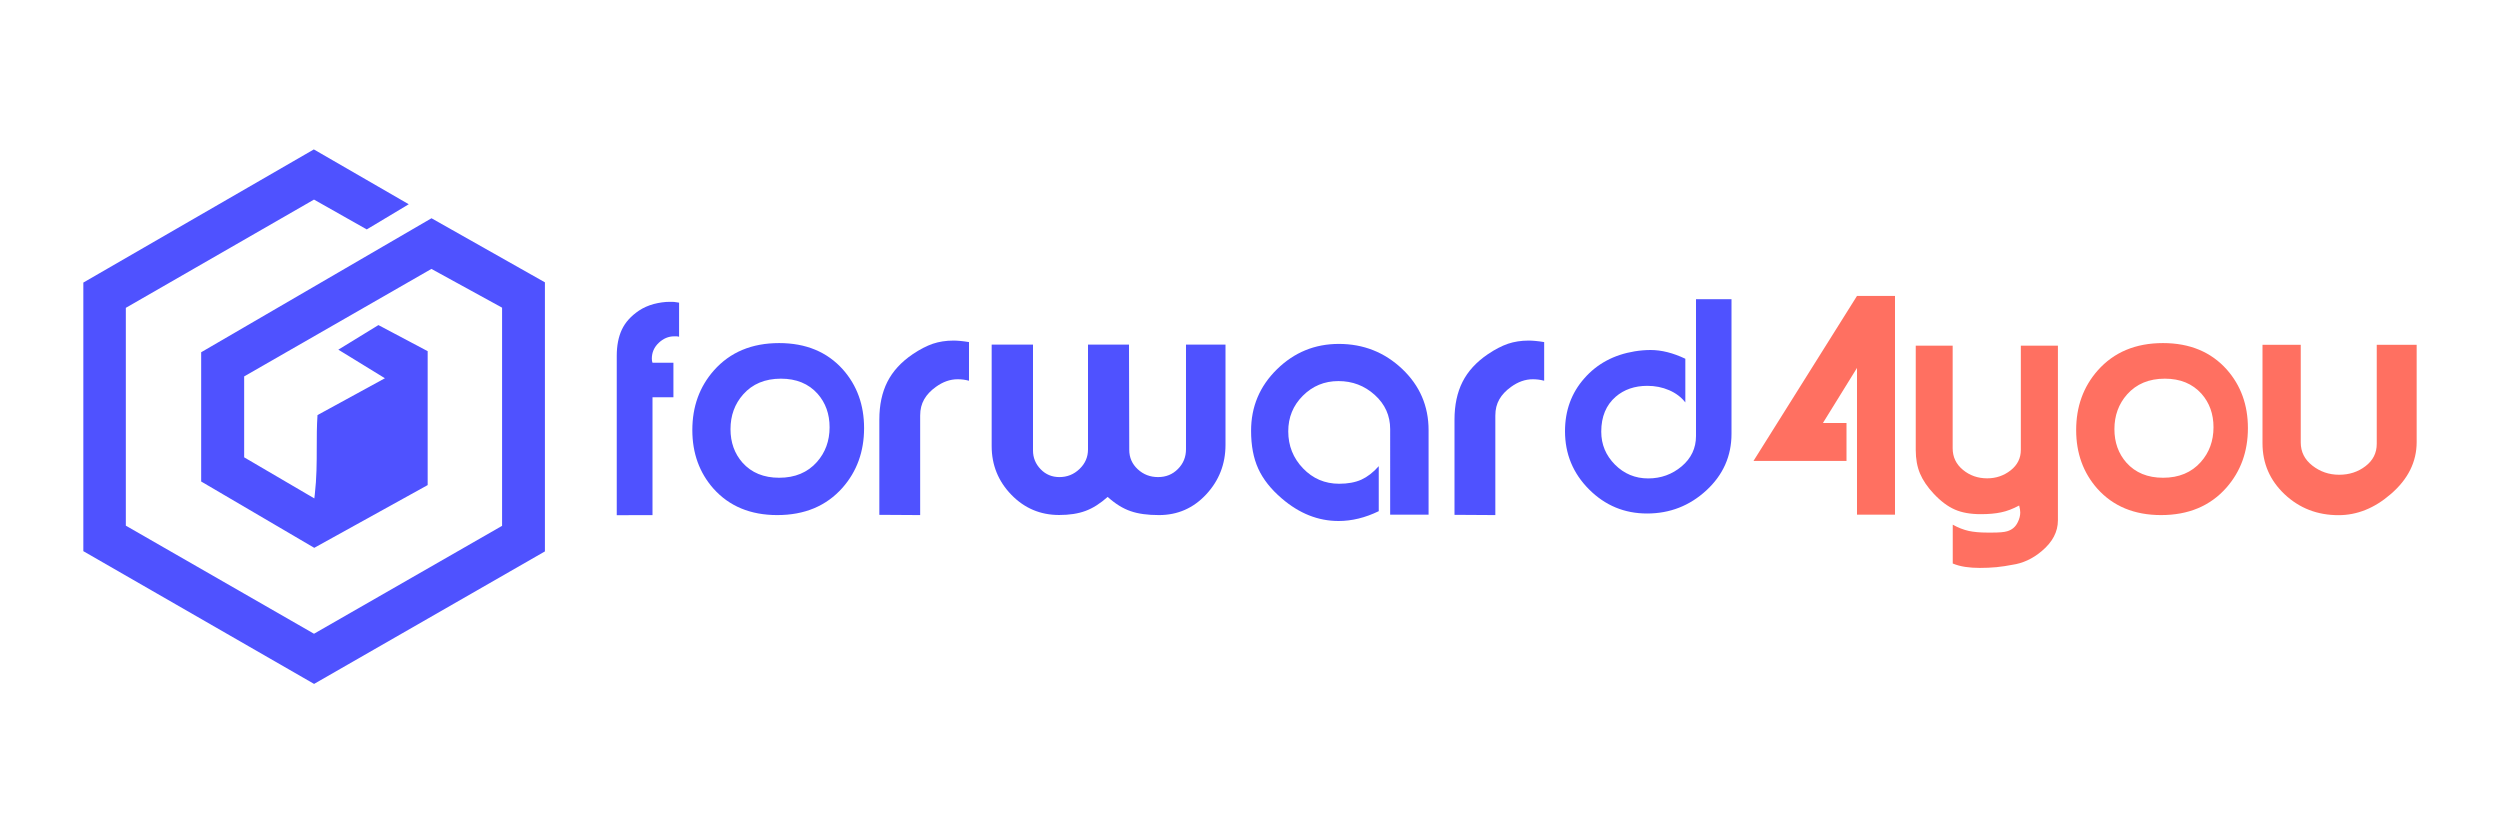 <?xml version="1.0" encoding="UTF-8"?> <svg xmlns="http://www.w3.org/2000/svg" xmlns:xlink="http://www.w3.org/1999/xlink" version="1.1" id="Layer_1" x="0px" y="0px" viewBox="0 0 300 100" style="enable-background:new 0 0 300 100;" xml:space="preserve"> <style type="text/css"> .st0{fill:#FF7061;} .st1{fill:#4F52FF;} </style> <g> <polygon class="st0" points="218.75,50.76 221.58,50.76 221.58,55.31 210.42,55.31 222.84,35.51 227.4,35.51 227.4,61.76 222.84,61.76 222.84,44.15 "></polygon> <path class="st0" d="M229.87,41.48h4.45v12.31c0,1.05,0.41,1.91,1.23,2.59c0.82,0.68,1.79,1.02,2.91,1.02c1.07,0,2-0.32,2.82-0.96 c0.81-0.64,1.22-1.45,1.22-2.45V41.48h4.45v20.96c0,1.38-0.65,2.61-1.94,3.69c-1.1,0.93-2.29,1.47-3.56,1.65 c-0.59,0.12-1.22,0.21-1.87,0.28c-0.65,0.06-1.32,0.09-2,0.09c-0.63,0-1.21-0.04-1.74-0.12c-0.53-0.08-1.03-0.21-1.51-0.41v-4.66 c0.66,0.37,1.3,0.61,1.91,0.75c0.61,0.13,1.35,0.2,2.23,0.2h0.58c0.85,0,1.46-0.05,1.81-0.16c0.59-0.17,1.02-0.54,1.28-1.1 c0.19-0.38,0.29-0.77,0.29-1.15c0-0.21-0.04-0.49-0.13-0.84c-0.75,0.4-1.47,0.68-2.16,0.82c-0.69,0.15-1.51,0.22-2.45,0.22 c-1.22,0-2.26-0.18-3.1-0.55c-0.85-0.37-1.7-1-2.55-1.91c-0.75-0.8-1.3-1.61-1.64-2.42c-0.34-0.81-0.51-1.75-0.51-2.82V41.48z"></path> <path class="st0" d="M259.78,45.44c-1.9,0-3.41,0.63-4.53,1.89c-1.01,1.14-1.52,2.53-1.52,4.17c0,1.59,0.48,2.93,1.44,4.02 c1.08,1.21,2.55,1.81,4.4,1.81c1.9,0,3.41-0.63,4.53-1.89c1.01-1.14,1.52-2.53,1.52-4.17c0-1.59-0.48-2.93-1.44-4.02 C263.09,46.04,261.63,45.44,259.78,45.44 M259.33,61.81c-3.21,0-5.76-1.06-7.65-3.17c-1.69-1.91-2.54-4.25-2.54-7.03 c0-2.82,0.86-5.2,2.59-7.16c1.94-2.19,4.55-3.28,7.83-3.28c3.21,0,5.76,1.06,7.65,3.17c1.69,1.91,2.54,4.25,2.54,7.03 c0,2.81-0.86,5.2-2.59,7.16C265.22,60.72,262.61,61.81,259.33,61.81"></path> <path class="st0" d="M271.51,41.38h4.58v11.72c0,1.12,0.46,2.04,1.39,2.77c0.93,0.73,2,1.1,3.22,1.1c1.21,0,2.26-0.34,3.16-1.03 c0.9-0.69,1.35-1.58,1.35-2.68V41.38H290v11.66c0,2.39-1.04,4.48-3.12,6.26c-1.94,1.68-4.03,2.52-6.26,2.52 c-2.53,0-4.68-0.83-6.46-2.5c-1.77-1.67-2.66-3.71-2.66-6.13V41.38z"></path> <path class="st1" d="M74.01,61.81v-19.1c0-1.22,0.2-2.27,0.61-3.15c0.41-0.88,1.1-1.64,2.06-2.29c0.53-0.35,1.12-0.61,1.78-0.79 c0.66-0.17,1.3-0.26,1.91-0.26c0.21,0,0.39,0.01,0.52,0.01c0.14,0.01,0.34,0.04,0.6,0.09v4.09c-0.11-0.03-0.21-0.05-0.32-0.05H80.9 c-0.68,0-1.3,0.26-1.85,0.78c-0.55,0.52-0.83,1.15-0.83,1.9c0,0.21,0.03,0.37,0.08,0.49h2.51v4.14h-2.51v14.15H74.01z"></path> <path class="st1" d="M93.71,45.44c-1.9,0-3.42,0.63-4.53,1.89c-1.01,1.14-1.52,2.53-1.52,4.17c0,1.59,0.48,2.93,1.44,4.02 c1.08,1.21,2.55,1.81,4.4,1.81c1.9,0,3.41-0.63,4.53-1.89c1.01-1.14,1.52-2.53,1.52-4.17c0-1.59-0.48-2.93-1.44-4.02 C97.03,46.04,95.56,45.44,93.71,45.44 M93.27,61.81c-3.21,0-5.76-1.06-7.65-3.17c-1.69-1.91-2.54-4.25-2.54-7.03 c0-2.82,0.86-5.2,2.59-7.16c1.94-2.19,4.55-3.28,7.83-3.28c3.21,0,5.76,1.06,7.65,3.17c1.69,1.91,2.54,4.25,2.54,7.03 c0,2.81-0.86,5.2-2.59,7.16C99.16,60.72,96.55,61.81,93.27,61.81"></path> <path class="st1" d="M110.42,61.81l-4.9-0.03V50.36c0-1.75,0.32-3.26,0.96-4.53c0.64-1.27,1.65-2.38,3.05-3.33 c0.86-0.58,1.66-0.99,2.41-1.25c0.75-0.25,1.57-0.38,2.46-0.38c0.23,0,0.5,0.01,0.81,0.04c0.31,0.03,0.67,0.07,1.07,0.14v4.64 c-0.44-0.12-0.89-0.18-1.36-0.18c-0.91,0-1.78,0.31-2.62,0.92c-0.61,0.44-1.08,0.93-1.4,1.49c-0.32,0.56-0.48,1.2-0.48,1.94V61.81z "></path> <path class="st1" d="M119.01,41.35h4.95v12.71c0,0.87,0.31,1.62,0.92,2.25c0.61,0.63,1.36,0.94,2.25,0.94 c0.93,0,1.73-0.32,2.41-0.97c0.68-0.65,1.02-1.43,1.02-2.35V41.35h4.92l0.03,12.63c0,0.92,0.34,1.7,1.02,2.33 c0.68,0.63,1.49,0.94,2.44,0.94c0.94,0,1.74-0.32,2.38-0.97c0.65-0.65,0.97-1.44,0.97-2.38V41.35h4.74v12.03 c0,2.3-0.77,4.28-2.31,5.94c-1.54,1.66-3.43,2.49-5.68,2.49c-1.34,0-2.48-0.15-3.39-0.47c-0.92-0.31-1.84-0.88-2.76-1.71 c-0.89,0.79-1.78,1.36-2.66,1.68c-0.88,0.33-1.94,0.49-3.16,0.49c-2.25,0-4.17-0.81-5.74-2.43c-1.57-1.62-2.36-3.57-2.36-5.83 V41.35z"></path> <path class="st1" d="M165.45,55.94v5.4c-1.62,0.79-3.23,1.18-4.82,1.18c-2.45,0-4.71-0.9-6.81-2.7c-1.31-1.12-2.25-2.31-2.83-3.58 c-0.58-1.27-0.86-2.78-0.86-4.55c0-2.88,1.03-5.34,3.1-7.37c2.07-2.03,4.54-3.05,7.43-3.05c2.95,0,5.48,1,7.6,3 c2.11,2,3.17,4.45,3.17,7.35v10.14h-4.61V51.49c0-1.62-0.62-2.99-1.85-4.1c-1.23-1.11-2.68-1.66-4.36-1.66s-3.1,0.59-4.27,1.76 s-1.75,2.59-1.75,4.27c0,1.73,0.59,3.21,1.77,4.44c1.18,1.23,2.62,1.85,4.34,1.85c1.03,0,1.92-0.16,2.66-0.49 C164.08,57.23,164.79,56.69,165.45,55.94"></path> <path class="st1" d="M179.44,61.81l-4.9-0.03V50.36c0-1.75,0.32-3.26,0.96-4.53c0.64-1.27,1.65-2.38,3.05-3.33 c0.86-0.58,1.66-0.99,2.41-1.25c0.75-0.25,1.57-0.38,2.46-0.38c0.23,0,0.5,0.01,0.81,0.04c0.31,0.03,0.67,0.07,1.07,0.14v4.64 c-0.44-0.12-0.89-0.18-1.36-0.18c-0.91,0-1.78,0.31-2.62,0.92c-0.61,0.44-1.08,0.93-1.4,1.49c-0.32,0.56-0.48,1.2-0.48,1.94V61.81z "></path> <path class="st1" d="M203.51,35.9h4.27v16.16c0,2.67-1.01,4.93-3.01,6.78c-2.01,1.85-4.38,2.78-7.12,2.78 c-2.71,0-5.03-0.96-6.96-2.89c-1.93-1.93-2.89-4.26-2.89-6.98c0-2.48,0.77-4.6,2.32-6.35c1.54-1.76,3.56-2.83,6.04-3.24 c0.68-0.11,1.32-0.16,1.91-0.16c1.31,0,2.7,0.35,4.17,1.05v5.24c-0.49-0.63-1.14-1.12-1.95-1.47c-0.81-0.35-1.68-0.52-2.61-0.52 c-1.52,0-2.79,0.44-3.8,1.31c-1.15,1-1.73,2.39-1.73,4.19c0,1.54,0.55,2.85,1.65,3.96c1.1,1.1,2.43,1.65,3.98,1.65 c1.54,0,2.88-0.49,4.02-1.45s1.72-2.18,1.72-3.63V35.9z"></path> <path class="st1" d="M10,33.91v32.23l27.69,15.93l27.7-15.9V33.88l-13.61-7.69L24.14,42.27v15.51l13.57,7.96l13.61-7.53V42.14 l-5.91-3.13l-4.81,2.95l5.59,3.43l-8.09,4.42c-0.09,1.32-0.09,2.64-0.09,3.92c0,1.8-0.01,3.65-0.23,5.56l-0.06,0.52l-8.42-4.93 v-9.71l22.47-12.9l8.48,4.65V63.1L37.68,76.05L15.1,63.08V36.94l22.58-12.99l6.33,3.58l5.04-3.02l-11.39-6.58L10,33.91z"></path> </g> </svg> 